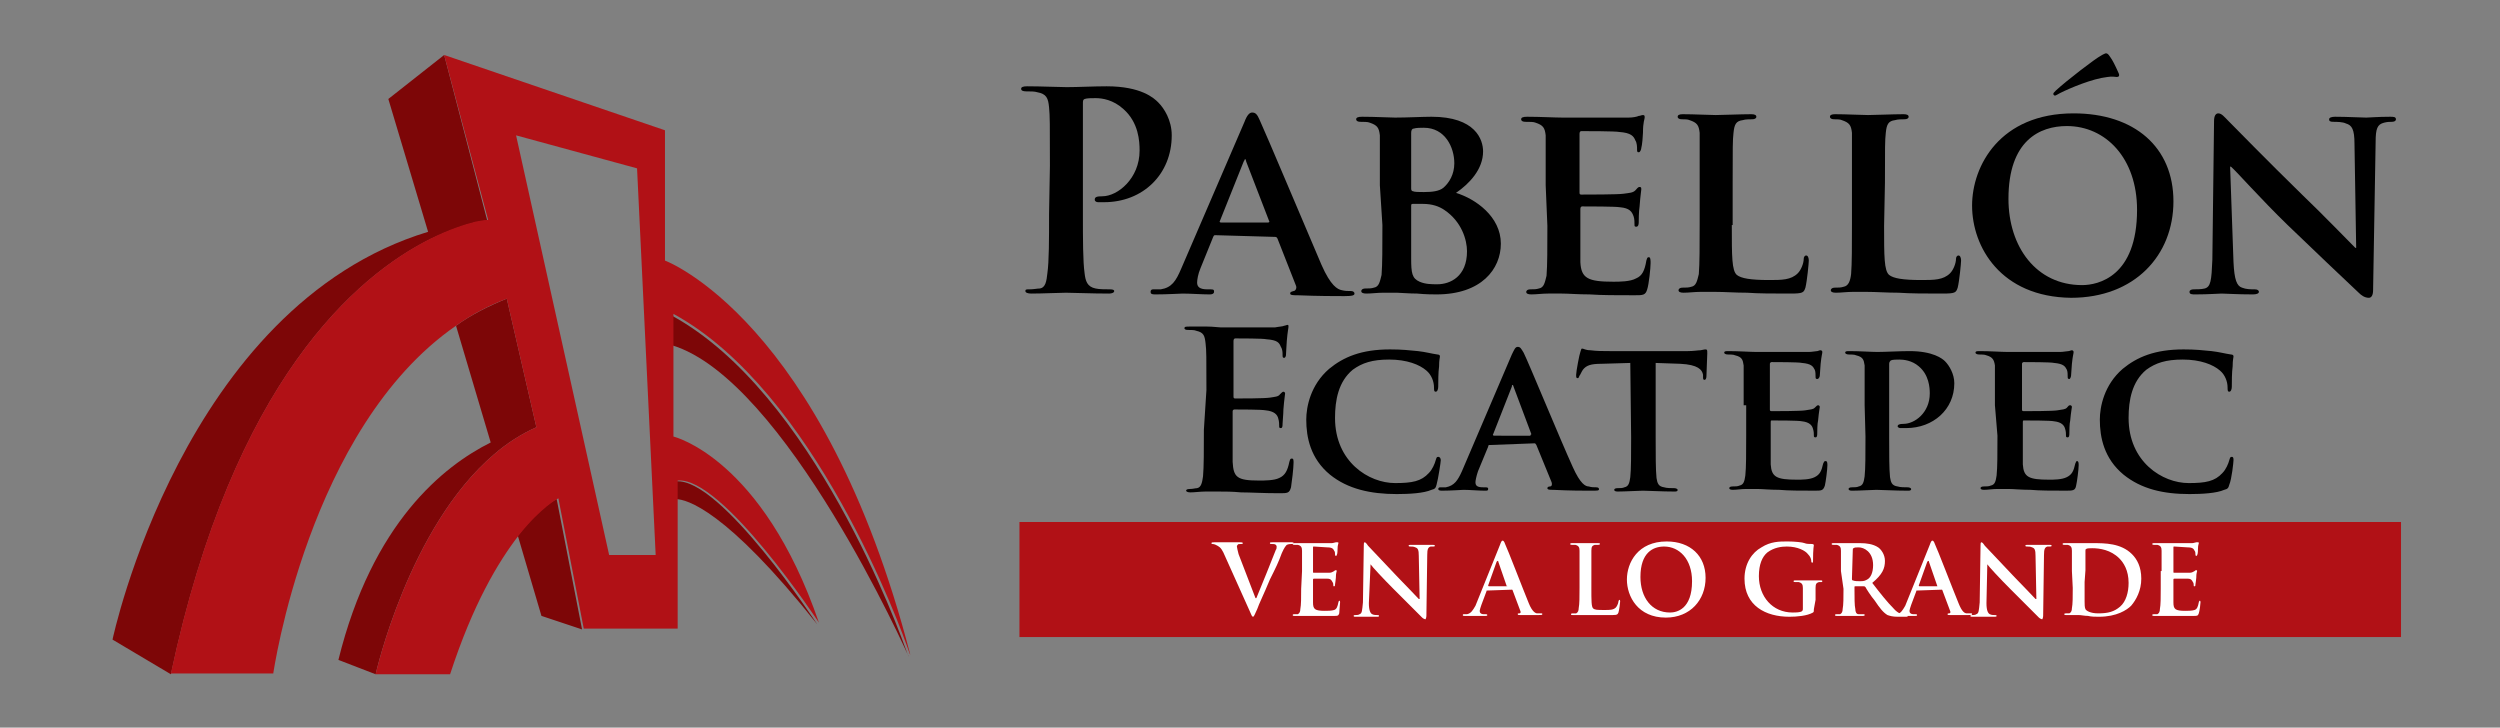<?xml version="1.0" encoding="utf-8"?>
<!-- Generator: Adobe Illustrator 21.1.0, SVG Export Plug-In . SVG Version: 6.00 Build 0)  -->
<svg version="1.1" id="Layer_1" xmlns="http://www.w3.org/2000/svg" xmlns:xlink="http://www.w3.org/1999/xlink" x="0px" y="0px"
	 viewBox="0 0 295.5 86" style="enable-background:new 0 0 295.5 86;" xml:space="preserve">
<rect x="0" y="0" width="295.5" height="86" fill="#808080" stroke="none"/>
<style type="text/css">
	.st0{fill:none;}
	.st1{fill:#7D0607;}
	.st2{fill:#B11116;}
	.st3{fill:#FFFFFF;}
</style>
<g>
	<polygon class="st0" points="61,16 72,65.6 77.5,65.6 75.3,19.9 	"/>
	<path class="st0" d="M107.4,77.6c0,0,0-0.1-0.1-0.2C107.4,77.4,107.4,77.5,107.4,77.6z"/>
	<g>
		<path class="st1" d="M59.9,35.3c-2.2,0.9-4.2,1.9-6,3.2L58,52.3C52.4,55.1,44,61.8,40,78l4.4,1.7c0,0,3.9-17.4,14-26
			c1.5-1.3,3.2-2.4,5-3.2L59.9,35.3z"/>
		<path class="st1" d="M61.2,63.3l2.8,9.5l4.8,1.6l-3-15.4C65.9,58.9,63.9,59.8,61.2,63.3z"/>
		<path class="st1" d="M79.9,56.9V59c1.2,0,5.9,1.2,16.7,14.8C96.6,73.8,85.2,56.4,79.9,56.9z"/>
		<path class="st1" d="M50.8,28.3c2.3-1.1,4.1-1.7,5.3-2c0.6-0.1,1-0.2,1.3-0.2c0.1,0,0.2,0,0.2,0L52.5,6.5l-6.6,5.2l4.7,15.7
			c-29,8.8-37.3,48.2-37.3,48.2l6.9,4.1C27.6,44.9,42.2,32.6,50.8,28.3z"/>
		<path class="st1" d="M107.4,77.6c0-0.1-0.1-0.2-0.1-0.2c-1-2.9-11.2-31-27.9-40.1v3.5C92.8,44.8,107.4,77.6,107.4,77.6z"/>
	</g>
	<path class="st2" d="M53.9,38.5c1.8-1.3,3.9-2.4,6-3.2l3.5,15.2c-1.8,0.8-3.5,1.9-5,3.2c-10.1,8.6-14,26-14,26h8.8
		c2.7-8.3,5.7-13.3,8.1-16.4c2.7-3.4,4.7-4.4,4.7-4.4l3,15.4h11.1V58.9v-2.1c5.3-0.5,16.7,16.8,16.7,16.8c-6.7-19.5-17.2-22-17.2-22
		v-11v-3.5c16.7,9.1,26.9,37.1,27.9,40.1c0.1,0.2,0.1,0.2,0.1,0.2C97.3,37.7,78.6,30.8,78.6,30.8V15.4L52.5,6.5L57.7,26
		c0,0-0.1,0-0.2,0c-0.2,0-0.7,0.1-1.3,0.2c-1.2,0.3-3.1,0.9-5.3,2c-8.6,4.3-23.3,16.6-30.7,51.4h12.1C32.3,79.7,36.4,50.6,53.9,38.5
		z M75.3,19.9l2.2,45.7H72L61,16L75.3,19.9z"/>
	<g>
		<g>
			<path d="M124.1,19.6c0-5,0-5.9-0.1-6.9c-0.1-1.1-0.3-1.6-1.4-1.8c-0.3-0.1-0.8-0.1-1.3-0.1c-0.4,0-0.6-0.1-0.6-0.3
				c0-0.2,0.2-0.3,0.7-0.3c1.7,0,3.8,0.1,4.7,0.1c1.3,0,3.2-0.1,4.7-0.1c4.1,0,5.6,1.4,6.1,1.9c0.7,0.7,1.6,2.1,1.6,3.9
				c0,4.6-3.4,7.9-8,7.9c-0.2,0-0.5,0-0.7,0c-0.2,0-0.4-0.1-0.4-0.3c0-0.3,0.2-0.4,0.9-0.4c1.8,0,4.4-2.1,4.4-5.4
				c0-1.1-0.1-3.3-1.9-4.9c-1.2-1.1-2.5-1.3-3.3-1.3c-0.5,0-1,0-1.3,0.1c-0.2,0.1-0.2,0.2-0.2,0.6v13c0,3,0,5.6,0.2,7
				c0.1,0.9,0.3,1.6,1.3,1.8c0.4,0.1,1.2,0.1,1.7,0.1c0.4,0,0.5,0.1,0.5,0.2c0,0.2-0.3,0.3-0.6,0.3c-2.1,0-4.2-0.1-5.1-0.1
				c-0.7,0-2.8,0.1-4.1,0.1c-0.4,0-0.7-0.1-0.7-0.3c0-0.2,0.1-0.2,0.5-0.2c0.5,0,0.9-0.1,1.2-0.1c0.7-0.1,0.8-0.9,0.9-1.8
				c0.2-1.4,0.2-4,0.2-7L124.1,19.6L124.1,19.6z"/>
			<path d="M143.7,27.8c-0.2,0-0.2,0-0.3,0.2l-1.5,3.7c-0.3,0.7-0.4,1.4-0.4,1.7c0,0.5,0.3,0.8,1.2,0.8h0.4c0.4,0,0.4,0.1,0.4,0.3
				c0,0.2-0.2,0.3-0.5,0.3c-0.9,0-2.3-0.1-3.2-0.1c-0.3,0-1.8,0.1-3.3,0.1c-0.4,0-0.5-0.1-0.5-0.3c0-0.2,0.1-0.3,0.3-0.3
				c0.3,0,0.6,0,0.9,0c1.3-0.2,1.8-1,2.4-2.4l7.5-17.4c0.3-0.8,0.6-1.1,0.9-1.1c0.4,0,0.6,0.2,0.9,0.9c0.7,1.5,5.5,12.9,7.3,17.1
				c1.1,2.5,1.9,2.9,2.4,3c0.4,0.1,0.7,0.1,1.1,0.1c0.2,0,0.4,0.1,0.4,0.3c0,0.2-0.2,0.3-1.2,0.3c-1,0-3.1,0-5.5-0.1
				c-0.5,0-0.9,0-0.9-0.2c0-0.2,0.1-0.2,0.4-0.3c0.2,0,0.4-0.3,0.3-0.6l-2.2-5.6c-0.1-0.2-0.2-0.2-0.3-0.2L143.7,27.8L143.7,27.8z
				 M149.9,26.3c0.1,0,0.2-0.1,0.1-0.2l-2.7-7c0-0.1-0.1-0.3-0.1-0.3c-0.1,0-0.1,0.2-0.2,0.3l-2.8,7c-0.1,0.1,0,0.2,0.1,0.2H149.9z"
				/>
			<path d="M163.1,21.9c0-4.2,0-5,0-5.9c-0.1-0.9-0.3-1.2-1.2-1.5c-0.2-0.1-0.7-0.1-1.1-0.1c-0.3,0-0.5-0.1-0.5-0.3
				c0-0.2,0.2-0.3,0.7-0.3c1.5,0,3.3,0.1,3.9,0.1c1.4,0,3.3-0.1,4.3-0.1c5.2,0,6.1,2.7,6.1,4.1c0,2.1-1.6,3.8-3.2,4.9
				c2.3,0.7,5.3,2.8,5.3,6c0,3-2.3,6-7.6,6c-0.3,0-1.3,0-2.3-0.1c-1,0-2-0.1-2.4-0.1c-0.3,0-0.9,0-1.6,0c-0.7,0-1.4,0.1-2,0.1
				c-0.4,0-0.6-0.1-0.6-0.3c0-0.1,0.1-0.3,0.5-0.3c0.4,0,0.7,0,1-0.1c0.6-0.1,0.7-0.7,0.9-1.5c0.1-1.2,0.1-3.4,0.1-5.9L163.1,21.9
				L163.1,21.9z M166.8,22.3c0,0.2,0.1,0.3,0.2,0.3c0.2,0.1,0.7,0.1,1.3,0.1c1,0,1.8-0.1,2.3-0.5c0.7-0.6,1.3-1.6,1.3-2.9
				c0-1.9-1.1-4.2-3.6-4.2c-0.4,0-0.9,0-1.2,0.1c-0.2,0-0.3,0.2-0.3,0.5V22.3z M166.8,30.5c0,1.8,0.1,2.4,1,2.8
				c0.7,0.3,1.4,0.3,2.1,0.3c1.5,0,3.5-0.9,3.5-3.9c0-1.3-0.6-3.5-2.7-4.9c-0.6-0.4-1.4-0.7-2.5-0.7H167c-0.1,0-0.2,0-0.2,0.2
				L166.8,30.5L166.8,30.5z"/>
			<path d="M182.7,21.9c0-4.2,0-5,0-5.9c-0.1-0.9-0.3-1.2-1.2-1.5c-0.2-0.1-0.7-0.1-1.2-0.1c-0.3,0-0.5-0.1-0.5-0.3
				c0-0.2,0.2-0.3,0.7-0.3c1.5,0,3.3,0.1,4.2,0.1c0.9,0,7.3,0,7.8,0c0.5,0,1-0.1,1.2-0.2c0.2,0,0.3-0.1,0.5-0.1
				c0.2,0,0.2,0.1,0.2,0.3c0,0.2-0.2,0.5-0.2,1.8c0,0.3-0.1,1.5-0.2,1.8c0,0.1-0.1,0.5-0.3,0.5c-0.2,0-0.2-0.1-0.2-0.4
				c0-0.2,0-0.7-0.2-1c-0.2-0.5-0.5-0.9-1.9-1c-0.5-0.1-3.9-0.1-4.5-0.1c-0.1,0-0.2,0.1-0.2,0.3v6.9c0,0.2,0,0.3,0.2,0.3
				c0.7,0,4.4,0,5-0.1c0.7-0.1,1.1-0.1,1.4-0.4c0.2-0.2,0.3-0.4,0.5-0.4s0.2,0.1,0.2,0.3c0,0.2-0.1,0.6-0.2,2
				c-0.1,0.6-0.1,1.7-0.1,1.8c0,0.2,0,0.6-0.3,0.6c-0.2,0-0.2-0.1-0.2-0.2c0-0.3,0-0.7-0.1-1c-0.2-0.6-0.5-1-1.6-1.1
				c-0.5-0.1-3.8-0.1-4.5-0.1c-0.1,0-0.2,0.1-0.2,0.3v2.2c0,0.9,0,3.3,0,4.1c0.1,1.9,0.9,2.3,3.9,2.3c0.7,0,2,0,2.7-0.4
				c0.7-0.3,1-0.9,1.2-2.1c0.1-0.3,0.1-0.4,0.3-0.4c0.2,0,0.2,0.4,0.2,0.7c0,0.6-0.2,2.5-0.4,3.1c-0.2,0.7-0.5,0.7-1.5,0.7
				c-2.1,0-3.9,0-5.3-0.1c-1.4,0-2.5-0.1-3.3-0.1c-0.3,0-0.9,0-1.6,0c-0.7,0-1.4,0.1-2,0.1c-0.4,0-0.6-0.1-0.6-0.3
				c0-0.1,0.1-0.3,0.5-0.3c0.4,0,0.7,0,1-0.1c0.6-0.1,0.7-0.7,0.9-1.5c0.1-1.2,0.1-3.4,0.1-5.9L182.7,21.9L182.7,21.9z"/>
			<path d="M204.7,26.7c0,3.6,0,5.3,0.6,5.8c0.5,0.4,1.6,0.6,3.8,0.6c1.5,0,2.6,0,3.4-0.8c0.4-0.4,0.7-1.2,0.7-1.7
				c0-0.2,0.1-0.4,0.3-0.4c0.2,0,0.3,0.3,0.3,0.6c0,0.3-0.2,2.4-0.4,3.2c-0.2,0.6-0.3,0.7-1.8,0.7c-2.1,0-3.7,0-5.1-0.1
				c-1.4,0-2.6-0.1-3.8-0.1c-0.3,0-1,0-1.7,0c-0.7,0-1.4,0.1-2,0.1c-0.4,0-0.6-0.1-0.6-0.3c0-0.1,0.1-0.3,0.5-0.3c0.4,0,0.7,0,1-0.1
				c0.6-0.1,0.7-0.7,0.9-1.5c0.1-1.2,0.1-3.4,0.1-5.9v-4.9c0-4.2,0-5,0-5.9c-0.1-0.9-0.3-1.2-1.2-1.5c-0.2-0.1-0.6-0.1-0.9-0.1
				c-0.3,0-0.5-0.1-0.5-0.3c0-0.2,0.2-0.3,0.6-0.3c1.3,0,3.2,0.1,3.9,0.1c0.7,0,3-0.1,4.2-0.1c0.4,0,0.6,0.1,0.6,0.3
				c0,0.2-0.2,0.3-0.5,0.3c-0.3,0-0.8,0-1.1,0.1c-0.8,0.1-1,0.5-1.1,1.5c-0.1,0.9-0.1,1.7-0.1,5.9v5H204.7z"/>
			<path d="M222.7,26.7c0,3.6,0,5.3,0.6,5.8c0.5,0.4,1.6,0.6,3.8,0.6c1.5,0,2.6,0,3.4-0.8c0.4-0.4,0.7-1.2,0.7-1.7
				c0-0.2,0.1-0.4,0.3-0.4c0.2,0,0.3,0.3,0.3,0.6c0,0.3-0.2,2.4-0.4,3.2c-0.2,0.6-0.3,0.7-1.8,0.7c-2.1,0-3.7,0-5.2-0.1
				c-1.4,0-2.6-0.1-3.8-0.1c-0.3,0-0.9,0-1.6,0c-0.7,0-1.4,0.1-2,0.1c-0.4,0-0.6-0.1-0.6-0.3c0-0.1,0.1-0.3,0.5-0.3
				c0.4,0,0.7,0,1-0.1c0.6-0.1,0.8-0.7,0.9-1.5c0.1-1.2,0.1-3.4,0.1-5.9v-4.9c0-4.2,0-5,0-5.9c-0.1-0.9-0.3-1.2-1.2-1.5
				c-0.2-0.1-0.6-0.1-0.9-0.1c-0.3,0-0.5-0.1-0.5-0.3c0-0.2,0.2-0.3,0.6-0.3c1.3,0,3.2,0.1,3.9,0.1c0.7,0,3-0.1,4.2-0.1
				c0.4,0,0.6,0.1,0.6,0.3c0,0.2-0.2,0.3-0.5,0.3c-0.3,0-0.8,0-1.1,0.1c-0.8,0.1-1,0.5-1.1,1.5c-0.1,0.9-0.1,1.7-0.1,5.9L222.7,26.7
				L222.7,26.7z"/>
			<path d="M233.1,24.3c0-4.7,3.3-10.9,12-10.9c7.2,0,11.8,4,11.8,10.4s-4.6,11.4-12.1,11.4C236.5,35.1,233.1,29.2,233.1,24.3z
				 M252.6,24.8c0-6.1-3.7-9.9-8.3-9.9c-3.2,0-6.9,1.7-6.9,8.6c0,5.7,3.3,10.2,8.7,10.2C248,33.7,252.6,32.7,252.6,24.8z M250.4,8.6
				c0.2,0.4,0,0.5-0.2,0.5s-0.5-0.1-1.1,0c-1.8,0.2-4.4,1.3-5.6,1.9c-0.2,0.1-0.5,0.3-0.6,0.3c-0.1,0-0.2-0.1-0.2-0.2
				c0-0.1,0.1-0.2,0.3-0.4c1.3-1.2,4.7-3.8,5.3-4.1c0.3-0.2,0.6-0.3,0.6-0.3c0.2,0,0.3,0.1,0.5,0.4C249.7,7.1,250,7.7,250.4,8.6z"/>
			<path d="M264,31c0.1,2.1,0.4,2.8,1,3c0.5,0.2,1,0.2,1.5,0.2c0.3,0,0.5,0.1,0.5,0.3c0,0.2-0.3,0.3-0.7,0.3c-1.9,0-3.2-0.1-3.7-0.1
				c-0.3,0-1.6,0.1-3.1,0.1c-0.4,0-0.7,0-0.7-0.3c0-0.2,0.2-0.3,0.5-0.3c0.4,0,0.9,0,1.3-0.1c0.7-0.2,0.8-0.9,0.9-3.4l0.2-16.4
				c0-0.6,0.2-0.9,0.5-0.9c0.4,0,0.7,0.4,1.2,0.9c0.4,0.4,4.7,4.8,8.8,8.8c2,1.9,5.8,5.8,6.2,6.2h0.1L278.3,17c0-1.7-0.3-2.2-1-2.4
				c-0.4-0.2-1.1-0.2-1.5-0.2c-0.4,0-0.5-0.1-0.5-0.3c0-0.2,0.3-0.3,0.7-0.3c1.5,0,3,0.1,3.7,0.1c0.3,0,1.4-0.1,2.8-0.1
				c0.4,0,0.7,0,0.7,0.3c0,0.2-0.2,0.3-0.5,0.3c-0.3,0-0.5,0-0.9,0.1c-0.8,0.2-1,0.7-1,2.3l-0.3,17.5c0,0.6-0.2,0.9-0.5,0.9
				c-0.5,0-0.9-0.3-1.2-0.6c-1.8-1.7-5.4-5.1-8.4-8c-3.1-3-6.1-6.4-6.7-6.9h-0.1L264,31z"/>
		</g>
		<g>
			<path d="M142.6,46.1c0-3.9,0-4.7-0.1-5.5c-0.1-0.9-0.2-1.3-1.1-1.5c-0.2-0.1-0.6-0.1-1-0.1c-0.3,0-0.4-0.1-0.4-0.2
				c0-0.2,0.2-0.2,0.6-0.2c0.7,0,1.4,0,2.1,0c0.7,0,1.3,0.1,1.6,0.1c0.8,0,6,0,6.4,0c0.5-0.1,0.9-0.1,1.1-0.2c0.1,0,0.3-0.1,0.4-0.1
				s0.1,0.1,0.1,0.2c0,0.2-0.1,0.5-0.2,1.7c0,0.2-0.1,1.4-0.1,1.7c0,0.1-0.1,0.3-0.2,0.3c-0.2,0-0.2-0.1-0.2-0.4
				c0-0.2,0-0.6-0.2-0.9c-0.2-0.5-0.4-0.8-1.7-0.9c-0.4-0.1-3.2-0.1-3.7-0.1c-0.1,0-0.2,0.1-0.2,0.3v6.5c0,0.2,0,0.3,0.2,0.3
				c0.6,0,3.5,0,4.1-0.1c0.6-0.1,1-0.1,1.2-0.4c0.2-0.2,0.3-0.3,0.4-0.3c0.1,0,0.2,0.1,0.2,0.2c0,0.2-0.1,0.6-0.2,1.9
				c0,0.5-0.1,1.5-0.1,1.7s0,0.5-0.2,0.5c-0.2,0-0.2-0.1-0.2-0.2c0-0.2,0-0.6-0.1-0.9c-0.1-0.5-0.5-0.9-1.5-1
				c-0.5-0.1-3.1-0.1-3.7-0.1c-0.1,0-0.2,0.1-0.2,0.2v2c0,0.9,0,3.2,0,4c0.1,1.8,0.5,2.2,3.1,2.2c0.7,0,1.8,0,2.4-0.3
				c0.7-0.3,1-0.9,1.2-1.9c0.1-0.3,0.1-0.4,0.3-0.4c0.2,0,0.2,0.2,0.2,0.5c0,0.6-0.2,2.3-0.3,2.9c-0.2,0.7-0.4,0.7-1.4,0.7
				c-1.9,0-3.4-0.1-4.5-0.1c-1.1-0.1-1.9-0.1-2.7-0.1c-0.3,0-0.9,0-1.5,0c-0.6,0-1.3,0.1-1.8,0.1c-0.3,0-0.5-0.1-0.5-0.2
				c0-0.1,0.1-0.2,0.4-0.2c0.4,0,0.7-0.1,0.9-0.1c0.5-0.1,0.6-0.7,0.7-1.4c0.1-1.1,0.1-3.1,0.1-5.5L142.6,46.1L142.6,46.1z"/>
			<path d="M157.2,56.1c-2.3-1.9-2.8-4.4-2.8-6.5c0-1.5,0.5-4.1,2.7-6c1.7-1.4,3.8-2.3,7.2-2.3c1.4,0,2.3,0.1,3.3,0.2
				c0.9,0.1,1.6,0.3,2.3,0.4c0.2,0,0.3,0.1,0.3,0.2c0,0.2-0.1,0.4-0.1,1.2c-0.1,0.7-0.1,1.9-0.1,2.4c0,0.3-0.1,0.6-0.3,0.6
				c-0.2,0-0.2-0.2-0.2-0.5c0-0.7-0.3-1.5-0.9-2c-0.8-0.7-2.3-1.3-4.4-1.3c-2,0-3.2,0.4-4.3,1.2c-1.7,1.4-2.1,3.6-2.1,5.7
				c0,5.2,4,7.7,7.1,7.7c2,0,3.1-0.2,4-1.2c0.4-0.4,0.7-1.1,0.8-1.5c0.1-0.3,0.1-0.4,0.3-0.4s0.3,0.2,0.3,0.4c0,0.2-0.3,2.2-0.5,2.9
				c-0.1,0.4-0.2,0.5-0.6,0.6c-0.9,0.4-2.6,0.5-4.1,0.5C162,58.4,159.3,57.8,157.2,56.1z"/>
			<path d="M176.1,52.6c-0.1,0-0.2,0-0.2,0.2l-1.2,2.9c-0.2,0.6-0.3,1.1-0.3,1.3c0,0.4,0.2,0.6,0.9,0.6h0.3c0.3,0,0.3,0.1,0.3,0.2
				c0,0.2-0.1,0.2-0.4,0.2c-0.7,0-1.8-0.1-2.5-0.1c-0.2,0-1.5,0.1-2.6,0.1c-0.3,0-0.4-0.1-0.4-0.2c0-0.1,0.1-0.2,0.2-0.2
				c0.2,0,0.5,0,0.7,0c1-0.2,1.4-0.8,1.9-1.9l5.9-13.8c0.3-0.6,0.4-0.9,0.7-0.9c0.3,0,0.4,0.2,0.7,0.7c0.6,1.2,4.3,10.2,5.8,13.5
				c0.9,2,1.5,2.3,1.9,2.3c0.3,0.1,0.6,0.1,0.9,0.1c0.2,0,0.3,0.1,0.3,0.2c0,0.2-0.1,0.2-1,0.2c-0.8,0-2.4,0-4.4-0.1
				c-0.4,0-0.7,0-0.7-0.2c0-0.1,0.1-0.2,0.3-0.2c0.2,0,0.3-0.2,0.2-0.5l-1.8-4.4c-0.1-0.1-0.1-0.2-0.2-0.2L176.1,52.6L176.1,52.6z
				 M180.9,51.4c0.1,0,0.1-0.1,0.1-0.1l-2.1-5.6c0-0.1-0.1-0.2-0.1-0.2c-0.1,0-0.1,0.1-0.1,0.2l-2.2,5.6c-0.1,0.1,0,0.2,0.1,0.2
				H180.9z"/>
			<path d="M192.7,42.9l-3.4,0.1c-1.3,0-1.8,0.2-2.2,0.7c-0.2,0.3-0.3,0.6-0.4,0.7c-0.1,0.2-0.1,0.3-0.2,0.3c-0.2,0-0.2-0.1-0.2-0.4
				c0-0.4,0.4-2.5,0.5-2.7c0.1-0.3,0.1-0.4,0.2-0.4c0.2,0,0.4,0.2,1,0.2c0.7,0.1,1.5,0.1,2.3,0.1h9.2c0.7,0,1.2-0.1,1.5-0.1
				c0.4-0.1,0.6-0.1,0.6-0.1c0.2,0,0.2,0.1,0.2,0.5c0,0.5-0.1,2.1-0.1,2.7c0,0.2-0.1,0.4-0.2,0.4c-0.2,0-0.2-0.1-0.2-0.4l0-0.2
				c-0.1-0.6-0.6-1.2-2.7-1.3l-2.9-0.1v8.9c0,2,0,3.7,0.1,4.7c0.1,0.6,0.2,1,0.9,1.1c0.3,0.1,0.8,0.1,1.2,0.1c0.2,0,0.4,0.1,0.4,0.2
				c0,0.2-0.2,0.2-0.4,0.2c-1.5,0-3-0.1-3.7-0.1c-0.5,0-2.1,0.1-3,0.1c-0.3,0-0.4-0.1-0.4-0.2c0-0.1,0.1-0.2,0.4-0.2
				c0.3,0,0.6,0,0.8-0.1c0.5-0.1,0.6-0.5,0.7-1.2c0.1-0.9,0.1-2.7,0.1-4.7L192.7,42.9L192.7,42.9z"/>
			<path d="M206.1,47.9c0-3.3,0-4,0-4.7c-0.1-0.7-0.2-1-1-1.2c-0.2-0.1-0.6-0.1-0.9-0.1c-0.2,0-0.4-0.1-0.4-0.2
				c0-0.2,0.2-0.2,0.5-0.2c1.2,0,2.6,0.1,3.3,0.1c0.7,0,5.8,0,6.2,0c0.4,0,0.8-0.1,1-0.1c0.1,0,0.2-0.1,0.4-0.1
				c0.1,0,0.2,0.1,0.2,0.2c0,0.2-0.1,0.4-0.2,1.4c0,0.2-0.1,1.2-0.1,1.4c0,0.1-0.1,0.4-0.3,0.4c-0.2,0-0.2-0.1-0.2-0.3
				c0-0.2,0-0.6-0.1-0.8c-0.2-0.4-0.4-0.7-1.5-0.8c-0.4-0.1-3.1-0.1-3.6-0.1c-0.1,0-0.2,0.1-0.2,0.2v5.4c0,0.1,0,0.2,0.2,0.2
				c0.5,0,3.5,0,4-0.1c0.6-0.1,0.9-0.1,1.1-0.3c0.2-0.2,0.3-0.3,0.4-0.3c0.1,0,0.2,0.1,0.2,0.2c0,0.1-0.1,0.5-0.2,1.6
				c-0.1,0.4-0.1,1.3-0.1,1.5c0,0.2,0,0.5-0.2,0.5c-0.2,0-0.2-0.1-0.2-0.2c0-0.2,0-0.5-0.1-0.8c-0.1-0.4-0.4-0.8-1.3-0.9
				c-0.4-0.1-3-0.1-3.6-0.1c-0.1,0-0.1,0.1-0.1,0.2v1.8c0,0.7,0,2.6,0,3.2c0.1,1.5,0.7,1.8,3.1,1.8c0.6,0,1.5,0,2.1-0.3
				c0.6-0.3,0.8-0.7,1-1.6c0.1-0.2,0.1-0.3,0.3-0.3c0.2,0,0.2,0.3,0.2,0.5c0,0.5-0.2,2-0.3,2.4c-0.2,0.6-0.4,0.6-1.2,0.6
				c-1.7,0-3.1,0-4.2-0.1c-1.1,0-2-0.1-2.6-0.1c-0.2,0-0.7,0-1.3,0c-0.6,0-1.1,0.1-1.6,0.1c-0.3,0-0.4-0.1-0.4-0.2
				c0-0.1,0.1-0.2,0.4-0.2c0.3,0,0.6,0,0.8-0.1c0.5-0.1,0.6-0.5,0.7-1.2c0.1-0.9,0.1-2.7,0.1-4.7V47.9z"/>
			<path d="M220.4,47.9c0-3.3,0-4,0-4.7c-0.1-0.7-0.2-1-1-1.2c-0.2-0.1-0.6-0.1-0.9-0.1c-0.2,0-0.4-0.1-0.4-0.2
				c0-0.2,0.2-0.2,0.5-0.2c1.2,0,2.6,0.1,3.3,0.1c0.9,0,2.7-0.1,3.8-0.1c2.8,0,3.9,0.9,4.2,1.2c0.5,0.5,1.1,1.5,1.1,2.6
				c0,3.1-2.5,5.3-5.7,5.3c-0.1,0-0.6,0-0.7,0c-0.1,0-0.3-0.1-0.3-0.2c0-0.2,0.2-0.3,0.7-0.3c1.3,0,3.1-1.3,3.1-3.6
				c0-0.7-0.1-2.2-1.3-3.2c-0.8-0.7-1.8-0.8-2.3-0.8c-0.3,0-0.8,0-1,0.1c-0.1,0.1-0.2,0.2-0.2,0.4v8.7c0,2,0,3.7,0.1,4.7
				c0.1,0.6,0.2,1,0.9,1.1c0.3,0.1,0.8,0.1,1.2,0.1c0.2,0,0.4,0.1,0.4,0.2c0,0.2-0.2,0.2-0.4,0.2c-1.5,0-3.1-0.1-3.7-0.1
				c-0.5,0-2,0.1-2.9,0.1c-0.3,0-0.4-0.1-0.4-0.2c0-0.1,0.1-0.2,0.4-0.2c0.3,0,0.6,0,0.8-0.1c0.5-0.1,0.6-0.5,0.7-1.2
				c0.1-0.9,0.1-2.7,0.1-4.7L220.4,47.9L220.4,47.9z"/>
			<path d="M235.8,47.9c0-3.3,0-4,0-4.7c-0.1-0.7-0.3-1-1-1.2c-0.2-0.1-0.6-0.1-0.9-0.1c-0.2,0-0.4-0.1-0.4-0.2
				c0-0.2,0.2-0.2,0.5-0.2c1.2,0,2.6,0.1,3.3,0.1c0.7,0,5.8,0,6.2,0c0.4,0,0.8-0.1,1-0.1c0.1,0,0.3-0.1,0.4-0.1
				c0.1,0,0.2,0.1,0.2,0.2c0,0.2-0.1,0.4-0.2,1.4c0,0.2-0.1,1.2-0.1,1.4c0,0.1-0.1,0.4-0.2,0.4c-0.2,0-0.2-0.1-0.2-0.3
				c0-0.2,0-0.6-0.1-0.8c-0.2-0.4-0.4-0.7-1.5-0.8c-0.4-0.1-3.1-0.1-3.6-0.1c-0.1,0-0.2,0.1-0.2,0.2v5.4c0,0.1,0,0.2,0.2,0.2
				c0.5,0,3.5,0,4-0.1c0.6-0.1,0.9-0.1,1.1-0.3c0.2-0.2,0.2-0.3,0.4-0.3c0.1,0,0.2,0.1,0.2,0.2c0,0.1-0.1,0.5-0.2,1.6
				c-0.1,0.4-0.1,1.3-0.1,1.5c0,0.2,0,0.5-0.2,0.5c-0.2,0-0.2-0.1-0.2-0.2c0-0.2,0-0.5-0.1-0.8c-0.1-0.4-0.4-0.8-1.3-0.9
				c-0.4-0.1-3-0.1-3.6-0.1c-0.1,0-0.1,0.1-0.1,0.2v1.8c0,0.7,0,2.6,0,3.2c0.1,1.5,0.7,1.8,3.1,1.8c0.6,0,1.5,0,2.1-0.3
				c0.6-0.3,0.8-0.7,1-1.6c0.1-0.2,0.1-0.3,0.2-0.3c0.2,0,0.2,0.3,0.2,0.5c0,0.5-0.2,2-0.3,2.4c-0.1,0.6-0.4,0.6-1.2,0.6
				c-1.7,0-3.1,0-4.2-0.1c-1.1,0-2-0.1-2.6-0.1c-0.2,0-0.7,0-1.3,0c-0.6,0-1.1,0.1-1.6,0.1c-0.3,0-0.4-0.1-0.4-0.2
				c0-0.1,0.1-0.2,0.4-0.2c0.3,0,0.6,0,0.8-0.1c0.5-0.1,0.6-0.5,0.7-1.2c0.1-0.9,0.1-2.7,0.1-4.7L235.8,47.9L235.8,47.9z"/>
			<path d="M251,56.1c-2.3-1.9-2.8-4.4-2.8-6.5c0-1.5,0.5-4.1,2.7-6c1.7-1.4,3.8-2.3,7.2-2.3c1.4,0,2.3,0.1,3.3,0.2
				c0.9,0.1,1.6,0.3,2.3,0.4c0.2,0,0.3,0.1,0.3,0.2c0,0.2-0.1,0.4-0.1,1.2c-0.1,0.7-0.1,1.9-0.1,2.4c0,0.3-0.1,0.6-0.3,0.6
				c-0.2,0-0.2-0.2-0.2-0.5c0-0.7-0.3-1.5-0.9-2c-0.8-0.7-2.3-1.3-4.4-1.3c-2,0-3.2,0.4-4.3,1.2c-1.7,1.4-2.1,3.6-2.1,5.7
				c0,5.2,4,7.7,7.1,7.7c2,0,3.1-0.2,4-1.2c0.4-0.4,0.7-1.1,0.8-1.5c0.1-0.3,0.1-0.4,0.3-0.4c0.2,0,0.2,0.2,0.2,0.4
				c0,0.2-0.2,2.2-0.5,2.9c-0.1,0.4-0.2,0.5-0.6,0.6c-0.9,0.4-2.6,0.5-4.1,0.5C255.7,58.4,253.1,57.8,251,56.1z"/>
		</g>
		<rect x="120.5" y="61.7" class="st2" width="163.3" height="13.6"/>
		<g>
			<path class="st3" d="M144.6,65.3c-0.3-0.6-0.5-0.7-0.9-0.9c-0.2-0.1-0.4-0.1-0.4-0.1c-0.1,0-0.1,0-0.1-0.1s0.1-0.1,0.3-0.1
				c0.6,0,1.3,0,1.7,0c0.3,0,0.8,0,1.4,0c0.1,0,0.3,0,0.3,0.1s-0.1,0.1-0.2,0.1c-0.2,0-0.4,0-0.4,0.1c-0.1,0.1-0.1,0.1-0.1,0.2
				c0,0.1,0.1,0.5,0.2,0.9l2,5.2h0.1c0.5-1.2,2-4.9,2.3-5.7c0.1-0.1,0.1-0.3,0.1-0.4c0-0.1-0.1-0.2-0.1-0.2
				c-0.1-0.1-0.3-0.1-0.5-0.1c-0.1,0-0.2,0-0.2-0.1s0.1-0.1,0.3-0.1c0.6,0,1,0,1.2,0c0.2,0,0.7,0,1.1,0c0.1,0,0.2,0,0.2,0.1
				s-0.1,0.1-0.2,0.1s-0.4,0-0.6,0.1c-0.1,0.1-0.3,0.3-0.6,1c-0.4,1.1-0.7,1.7-1.4,3.1c-0.7,1.7-1.3,2.9-1.5,3.5
				c-0.3,0.7-0.4,0.9-0.5,0.9c-0.1,0-0.2-0.2-0.4-0.7L144.6,65.3z"/>
			<path class="st3" d="M153.9,67.5c0-1.7,0-2,0-2.4c0-0.4-0.1-0.6-0.5-0.7c-0.1,0-0.3,0-0.4,0c-0.1,0-0.2,0-0.2-0.1
				c0-0.1,0.1-0.1,0.2-0.1c0.3,0,0.6,0,0.9,0c0.3,0,0.6,0,0.7,0c0.4,0,2.6,0,2.8,0c0.2,0,0.4-0.1,0.5-0.1c0.1,0,0.1,0,0.2,0
				c0.1,0,0.1,0,0.1,0.1s-0.1,0.2-0.1,0.7c0,0.1,0,0.6-0.1,0.7c0,0.1,0,0.1-0.1,0.1c-0.1,0-0.1-0.1-0.1-0.2c0-0.1,0-0.3-0.1-0.4
				c-0.1-0.2-0.2-0.4-0.8-0.4c-0.2,0-1.4-0.1-1.6-0.1c-0.1,0-0.1,0-0.1,0.1v2.9c0,0.1,0,0.1,0.1,0.1c0.2,0,1.6,0,1.8,0
				c0.3,0,0.4-0.1,0.6-0.2c0.1-0.1,0.1-0.1,0.2-0.1s0.1,0,0.1,0.1s-0.1,0.2-0.1,0.8c0,0.2-0.1,0.7-0.1,0.8s0,0.2-0.1,0.2
				c-0.1,0-0.1,0-0.1-0.1c0-0.1,0-0.3-0.1-0.4c-0.1-0.2-0.2-0.4-0.6-0.4c-0.2,0-1.3,0-1.6,0c-0.1,0-0.1,0.1-0.1,0.1v0.9
				c0,0.4,0,1.4,0,1.8c0,0.8,0.2,1,1.4,1c0.3,0,0.8,0,1.1-0.1c0.3-0.1,0.4-0.4,0.5-0.9c0-0.1,0.1-0.2,0.1-0.2c0.1,0,0.1,0.1,0.1,0.2
				c0,0.2-0.1,1-0.1,1.3c-0.1,0.3-0.2,0.3-0.6,0.3c-0.9,0-1.5,0-2,0c-0.5,0-0.9,0-1.2,0c-0.1,0-0.4,0-0.7,0c-0.2,0-0.6,0-0.8,0
				c-0.1,0-0.2,0-0.2-0.1c0-0.1,0.1-0.1,0.2-0.1c0.2,0,0.3,0,0.4,0c0.2-0.1,0.3-0.3,0.3-0.6c0.1-0.5,0.1-1.4,0.1-2.4L153.9,67.5
				L153.9,67.5z"/>
			<path class="st3" d="M161.8,71.3c0,0.9,0.2,1.2,0.4,1.3c0.2,0.1,0.4,0.1,0.6,0.1c0.1,0,0.2,0,0.2,0.1s-0.1,0.1-0.2,0.1
				c-0.7,0-1.2,0-1.4,0c-0.1,0-0.6,0-1.2,0c-0.1,0-0.2,0-0.2-0.1c0-0.1,0.1-0.1,0.2-0.1s0.4,0,0.5-0.1c0.3-0.1,0.3-0.4,0.4-1.4
				l0.1-6.7c0-0.2,0-0.4,0.1-0.4c0.1,0,0.2,0.1,0.4,0.4c0.1,0.1,1.9,2,3.5,3.7c0.8,0.8,2.3,2.4,2.5,2.6h0.1l-0.1-5.1
				c0-0.7-0.1-0.9-0.4-1c-0.2-0.1-0.4-0.1-0.6-0.1c-0.1,0-0.2,0-0.2-0.1s0.1-0.1,0.3-0.1c0.6,0,1.1,0,1.4,0c0.1,0,0.6,0,1.1,0
				c0.1,0,0.3,0,0.3,0.1c0,0.1-0.1,0.1-0.2,0.1c-0.1,0-0.2,0-0.3,0c-0.3,0.1-0.4,0.3-0.4,1l-0.1,7.2c0,0.2-0.1,0.4-0.1,0.4
				c-0.1,0-0.3-0.1-0.4-0.2c-0.7-0.7-2.2-2.2-3.4-3.4c-1.2-1.2-2.5-2.6-2.7-2.9h0L161.8,71.3z"/>
			<path class="st3" d="M175.8,69.8c-0.1,0-0.1,0-0.1,0.1l-0.6,1.6c-0.1,0.3-0.2,0.6-0.2,0.7c0,0.2,0.1,0.4,0.5,0.4h0.2
				c0.1,0,0.2,0,0.2,0.1s-0.1,0.1-0.2,0.1c-0.4,0-0.9,0-1.2,0c-0.1,0-0.7,0-1.3,0c-0.1,0-0.2,0-0.2-0.1s0.1-0.1,0.1-0.1
				c0.1,0,0.2,0,0.4,0c0.5-0.1,0.7-0.5,1-1l2.9-7.2c0.1-0.3,0.2-0.5,0.3-0.5s0.2,0.1,0.3,0.4c0.3,0.6,2.1,5.3,2.8,7
				c0.4,1,0.8,1.2,1,1.2c0.2,0,0.3,0,0.5,0c0.1,0,0.1,0,0.1,0.1s-0.1,0.1-0.5,0.1s-1.2,0-2.1,0c-0.2,0-0.3,0-0.3-0.1
				c0-0.1,0-0.1,0.2-0.1c0.1,0,0.2-0.1,0.1-0.3l-0.9-2.4c0-0.1-0.1-0.1-0.1-0.1L175.8,69.8L175.8,69.8z M178.1,69.3
				C178.2,69.3,178.2,69.2,178.1,69.3l-1-2.9c0-0.1,0-0.1-0.1-0.1c0,0-0.1,0.1-0.1,0.1l-1,2.8c0,0,0,0.1,0.1,0.1L178.1,69.3
				L178.1,69.3z"/>
			<path class="st3" d="M188.1,69.5c0,1.5,0,2.2,0.2,2.4c0.2,0.2,0.5,0.2,1.4,0.2c0.6,0,1,0,1.3-0.3c0.1-0.1,0.3-0.5,0.3-0.7
				c0-0.1,0.1-0.2,0.1-0.2c0.1,0,0.1,0.1,0.1,0.2s-0.1,1-0.2,1.3c-0.1,0.2-0.1,0.3-0.7,0.3c-0.8,0-1.4,0-1.9,0c-0.5,0-0.9,0-1.4,0
				c-0.1,0-0.4,0-0.6,0c-0.3,0-0.6,0-0.8,0c-0.2,0-0.2,0-0.2-0.1c0-0.1,0.1-0.1,0.2-0.1c0.2,0,0.3,0,0.4,0c0.2-0.1,0.3-0.3,0.3-0.6
				c0.1-0.5,0.1-1.4,0.1-2.4v-2c0-1.7,0-2,0-2.4c0-0.4-0.1-0.6-0.5-0.7c-0.1,0-0.2,0-0.4,0c-0.1,0-0.2,0-0.2-0.1
				c0-0.1,0.1-0.1,0.2-0.1c0.5,0,1.2,0,1.6,0c0.3,0,1.1,0,1.5,0c0.2,0,0.2,0,0.2,0.1c0,0.1-0.1,0.1-0.2,0.1s-0.3,0-0.4,0
				c-0.3,0.1-0.4,0.2-0.4,0.7c0,0.4,0,0.7,0,2.4L188.1,69.5L188.1,69.5z"/>
			<path class="st3" d="M192.3,68.5c0-2,1.3-4.5,4.7-4.5c2.8,0,4.6,1.7,4.6,4.3c0,2.6-1.8,4.7-4.7,4.7
				C193.6,73,192.3,70.5,192.3,68.5z M200,68.7c0-2.6-1.5-4.1-3.3-4.1c-1.3,0-2.8,0.7-2.8,3.6c0,2.4,1.3,4.2,3.5,4.2
				C198.2,72.4,200,72,200,68.7z"/>
			<path class="st3" d="M214.4,72c0,0.3,0,0.3-0.1,0.4c-0.7,0.4-1.9,0.5-2.8,0.5c-2.8,0-5.3-1.3-5.3-4.5c0-1.8,0.9-3.1,2-3.7
				c1.1-0.7,2.1-0.7,3.1-0.7c0.8,0,1.8,0.1,2,0.2c0.2,0.1,0.6,0.1,0.9,0.1c0.1,0,0.2,0.1,0.2,0.1c0,0.1-0.1,0.4-0.1,1.9
				c0,0.2,0,0.2-0.1,0.2c-0.1,0-0.1-0.1-0.1-0.1c0-0.3-0.1-0.6-0.4-0.9c-0.3-0.4-1.2-0.9-2.5-0.9c-0.6,0-1.5,0.1-2.3,0.7
				c-0.6,0.5-1,1.4-1,2.8c0,2.4,1.6,4.3,4,4.3c0.3,0,0.7,0,1-0.1c0.2-0.1,0.2-0.2,0.2-0.4v-1.1c0-0.6,0-1,0-1.3
				c0-0.4-0.1-0.6-0.5-0.7c-0.1,0-0.3,0-0.4,0c-0.1,0-0.2,0-0.2-0.1c0-0.1,0.1-0.1,0.2-0.1c0.6,0,1.3,0,1.7,0c0.4,0,1,0,1.3,0
				c0.1,0,0.2,0,0.2,0.1s-0.1,0.1-0.1,0.1c-0.1,0-0.2,0-0.3,0c-0.3,0.1-0.4,0.2-0.4,0.7c0,0.4,0,0.8,0,1.4L214.4,72L214.4,72z"/>
			<path class="st3" d="M217.6,67.5c0-1.7,0-2,0-2.4c0-0.4-0.1-0.6-0.5-0.7c-0.1,0-0.3,0-0.4,0s-0.2,0-0.2-0.1
				c0-0.1,0.1-0.1,0.2-0.1c0.6,0,1.3,0,1.6,0c0.4,0,1.2,0,1.6,0c0.7,0,1.5,0.1,2.1,0.5c0.3,0.2,0.8,0.8,0.8,1.6
				c0,0.9-0.3,1.6-1.5,2.6c1,1.3,1.8,2.3,2.5,3c0.6,0.7,1.1,0.7,1.3,0.8c0.1,0,0.2,0,0.3,0c0.1,0,0.1,0,0.1,0.1s-0.1,0.1-0.2,0.1h-1
				c-0.6,0-0.9-0.1-1.2-0.2c-0.5-0.3-0.9-0.8-1.5-1.7c-0.5-0.6-1-1.4-1.1-1.6c-0.1-0.1-0.1-0.1-0.2-0.1l-1,0c-0.1,0-0.1,0-0.1,0.1
				v0.2c0,1,0,2,0.1,2.4c0,0.3,0.1,0.6,0.4,0.6c0.2,0,0.4,0,0.6,0c0.1,0,0.1,0,0.1,0.1s-0.1,0.1-0.2,0.1c-0.7,0-1.5,0-1.7,0
				c-0.2,0-0.9,0-1.4,0c-0.1,0-0.2,0-0.2-0.1c0-0.1,0.1-0.1,0.2-0.1c0.2,0,0.3,0,0.4,0c0.2-0.1,0.3-0.3,0.3-0.6
				c0.1-0.5,0.1-1.4,0.1-2.4L217.6,67.5L217.6,67.5z M218.9,68.4c0,0.1,0,0.2,0.1,0.2c0.2,0.1,0.6,0.1,0.9,0.1
				c0.5,0,0.6-0.1,0.8-0.2c0.4-0.2,0.7-0.8,0.7-1.7c0-1.6-1.1-2.1-1.7-2.1c-0.3,0-0.5,0-0.6,0.1c-0.1,0-0.1,0.1-0.1,0.2L218.9,68.4
				L218.9,68.4z"/>
			<path class="st3" d="M226.6,69.8c-0.1,0-0.1,0-0.1,0.1l-0.6,1.6c-0.1,0.3-0.2,0.6-0.2,0.7c0,0.2,0.1,0.4,0.5,0.4h0.2
				c0.1,0,0.2,0,0.2,0.1s-0.1,0.1-0.2,0.1c-0.4,0-0.9,0-1.2,0c-0.1,0-0.8,0-1.3,0c-0.1,0-0.2,0-0.2-0.1s0.1-0.1,0.1-0.1
				c0.1,0,0.2,0,0.4,0c0.5-0.1,0.7-0.5,1-1l2.9-7.2c0.1-0.3,0.2-0.5,0.3-0.5c0.1,0,0.2,0.1,0.3,0.4c0.3,0.6,2.1,5.3,2.8,7
				c0.4,1,0.7,1.2,1,1.2c0.2,0,0.3,0,0.5,0c0.1,0,0.1,0,0.1,0.1s-0.1,0.1-0.5,0.1s-1.2,0-2.1,0c-0.2,0-0.3,0-0.3-0.1
				c0-0.1,0.1-0.1,0.2-0.1c0.1,0,0.2-0.1,0.1-0.3l-0.9-2.4c0-0.1-0.1-0.1-0.1-0.1L226.6,69.8L226.6,69.8z M229,69.3
				C229,69.3,229,69.2,229,69.3l-1-2.9c0-0.1,0-0.1-0.1-0.1c0,0-0.1,0.1-0.1,0.1l-1,2.8c0,0,0,0.1,0.1,0.1L229,69.3L229,69.3z"/>
			<path class="st3" d="M234.8,71.3c0,0.9,0.2,1.2,0.4,1.3c0.2,0.1,0.4,0.1,0.6,0.1c0.1,0,0.2,0,0.2,0.1s-0.1,0.1-0.3,0.1
				c-0.7,0-1.2,0-1.4,0c-0.1,0-0.6,0-1.2,0c-0.1,0-0.2,0-0.2-0.1c0-0.1,0.1-0.1,0.2-0.1c0.1,0,0.4,0,0.5-0.1
				c0.3-0.1,0.3-0.4,0.4-1.4l0.1-6.7c0-0.2,0-0.4,0.1-0.4c0.1,0,0.2,0.1,0.4,0.4c0.1,0.1,1.9,2,3.5,3.7c0.8,0.8,2.3,2.4,2.5,2.6h0.1
				l-0.1-5.1c0-0.7-0.1-0.9-0.4-1c-0.2-0.1-0.4-0.1-0.6-0.1c-0.1,0-0.2,0-0.2-0.1s0.1-0.1,0.3-0.1c0.6,0,1.2,0,1.4,0
				c0.1,0,0.6,0,1.1,0c0.2,0,0.3,0,0.3,0.1c0,0.1-0.1,0.1-0.2,0.1c-0.1,0-0.2,0-0.3,0c-0.3,0.1-0.4,0.3-0.4,1l-0.1,7.2
				c0,0.2-0.1,0.4-0.1,0.4c-0.1,0-0.3-0.1-0.4-0.2c-0.7-0.7-2.2-2.2-3.4-3.4c-1.2-1.2-2.5-2.6-2.7-2.9h0L234.8,71.3z"/>
			<path class="st3" d="M244.9,67.5c0-1.7,0-2,0-2.4c0-0.4-0.1-0.6-0.5-0.7c-0.1,0-0.3,0-0.4,0c-0.1,0-0.2,0-0.2-0.1
				c0-0.1,0.1-0.1,0.2-0.1c0.6,0,1.3,0,1.6,0c0.4,0,1.1,0,1.8,0c1.4,0,3.3,0,4.6,1.3c0.6,0.6,1.1,1.5,1.1,2.9c0,1.4-0.6,2.5-1.2,3.2
				c-0.5,0.5-1.7,1.3-3.8,1.3c-0.4,0-0.9,0-1.3-0.1c-0.4,0-0.8-0.1-1.1-0.1c-0.1,0-0.4,0-0.7,0c-0.2,0-0.6,0-0.8,0
				c-0.1,0-0.2,0-0.2-0.1c0-0.1,0.1-0.1,0.2-0.1c0.2,0,0.3,0,0.4,0c0.2-0.1,0.3-0.3,0.3-0.6c0.1-0.5,0.1-1.4,0.1-2.4L244.9,67.5
				L244.9,67.5z M246.4,68.8c0,1.2,0,2.1,0,2.3c0,0.3,0,0.7,0.1,0.9c0.1,0.2,0.6,0.5,1.5,0.5c1.2,0,1.9-0.2,2.6-0.8
				c0.7-0.6,1-1.7,1-2.8c0-1.5-0.6-2.4-1.1-2.9c-1-1-2.3-1.2-3.2-1.2c-0.2,0-0.7,0-0.7,0.1c-0.1,0-0.1,0.1-0.1,0.2
				c0,0.4,0,1.4,0,2.3L246.4,68.8L246.4,68.8z"/>
			<path class="st3" d="M255.5,67.5c0-1.7,0-2,0-2.4c0-0.4-0.1-0.6-0.5-0.7c-0.1,0-0.3,0-0.4,0c-0.1,0-0.2,0-0.2-0.1
				c0-0.1,0.1-0.1,0.2-0.1c0.3,0,0.6,0,0.9,0c0.3,0,0.6,0,0.7,0c0.4,0,2.6,0,2.9,0c0.2,0,0.4-0.1,0.5-0.1c0.1,0,0.1,0,0.2,0
				c0.1,0,0.1,0,0.1,0.1s-0.1,0.2-0.1,0.7c0,0.1,0,0.6-0.1,0.7c0,0.1,0,0.1-0.1,0.1c-0.1,0-0.1-0.1-0.1-0.2c0-0.1,0-0.3-0.1-0.4
				c-0.1-0.2-0.2-0.4-0.8-0.4c-0.2,0-1.4-0.1-1.6-0.1c-0.1,0-0.1,0-0.1,0.1v2.9c0,0.1,0,0.1,0.1,0.1c0.2,0,1.6,0,1.8,0
				c0.3,0,0.4-0.1,0.6-0.2c0.1-0.1,0.1-0.1,0.2-0.1c0.1,0,0.1,0,0.1,0.1s-0.1,0.2-0.1,0.8c0,0.2-0.1,0.7-0.1,0.8s0,0.2-0.1,0.2
				c-0.1,0-0.1,0-0.1-0.1c0-0.1,0-0.3-0.1-0.4c-0.1-0.2-0.2-0.4-0.6-0.4c-0.2,0-1.3,0-1.6,0c-0.1,0-0.1,0.1-0.1,0.1v0.9
				c0,0.4,0,1.4,0,1.8c0,0.8,0.2,1,1.4,1c0.3,0,0.8,0,1.1-0.1s0.4-0.4,0.5-0.9c0-0.1,0.1-0.2,0.1-0.2c0.1,0,0.1,0.1,0.1,0.2
				c0,0.2-0.1,1-0.2,1.3c-0.1,0.3-0.2,0.3-0.6,0.3c-0.9,0-1.5,0-2,0c-0.5,0-0.9,0-1.2,0c-0.1,0-0.4,0-0.7,0c-0.3,0-0.6,0-0.8,0
				c-0.1,0-0.2,0-0.2-0.1c0-0.1,0.1-0.1,0.2-0.1c0.2,0,0.3,0,0.4,0c0.2-0.1,0.3-0.3,0.3-0.6c0.1-0.5,0.1-1.4,0.1-2.4V67.5z"/>
		</g>
	</g>
</g>
</svg>
